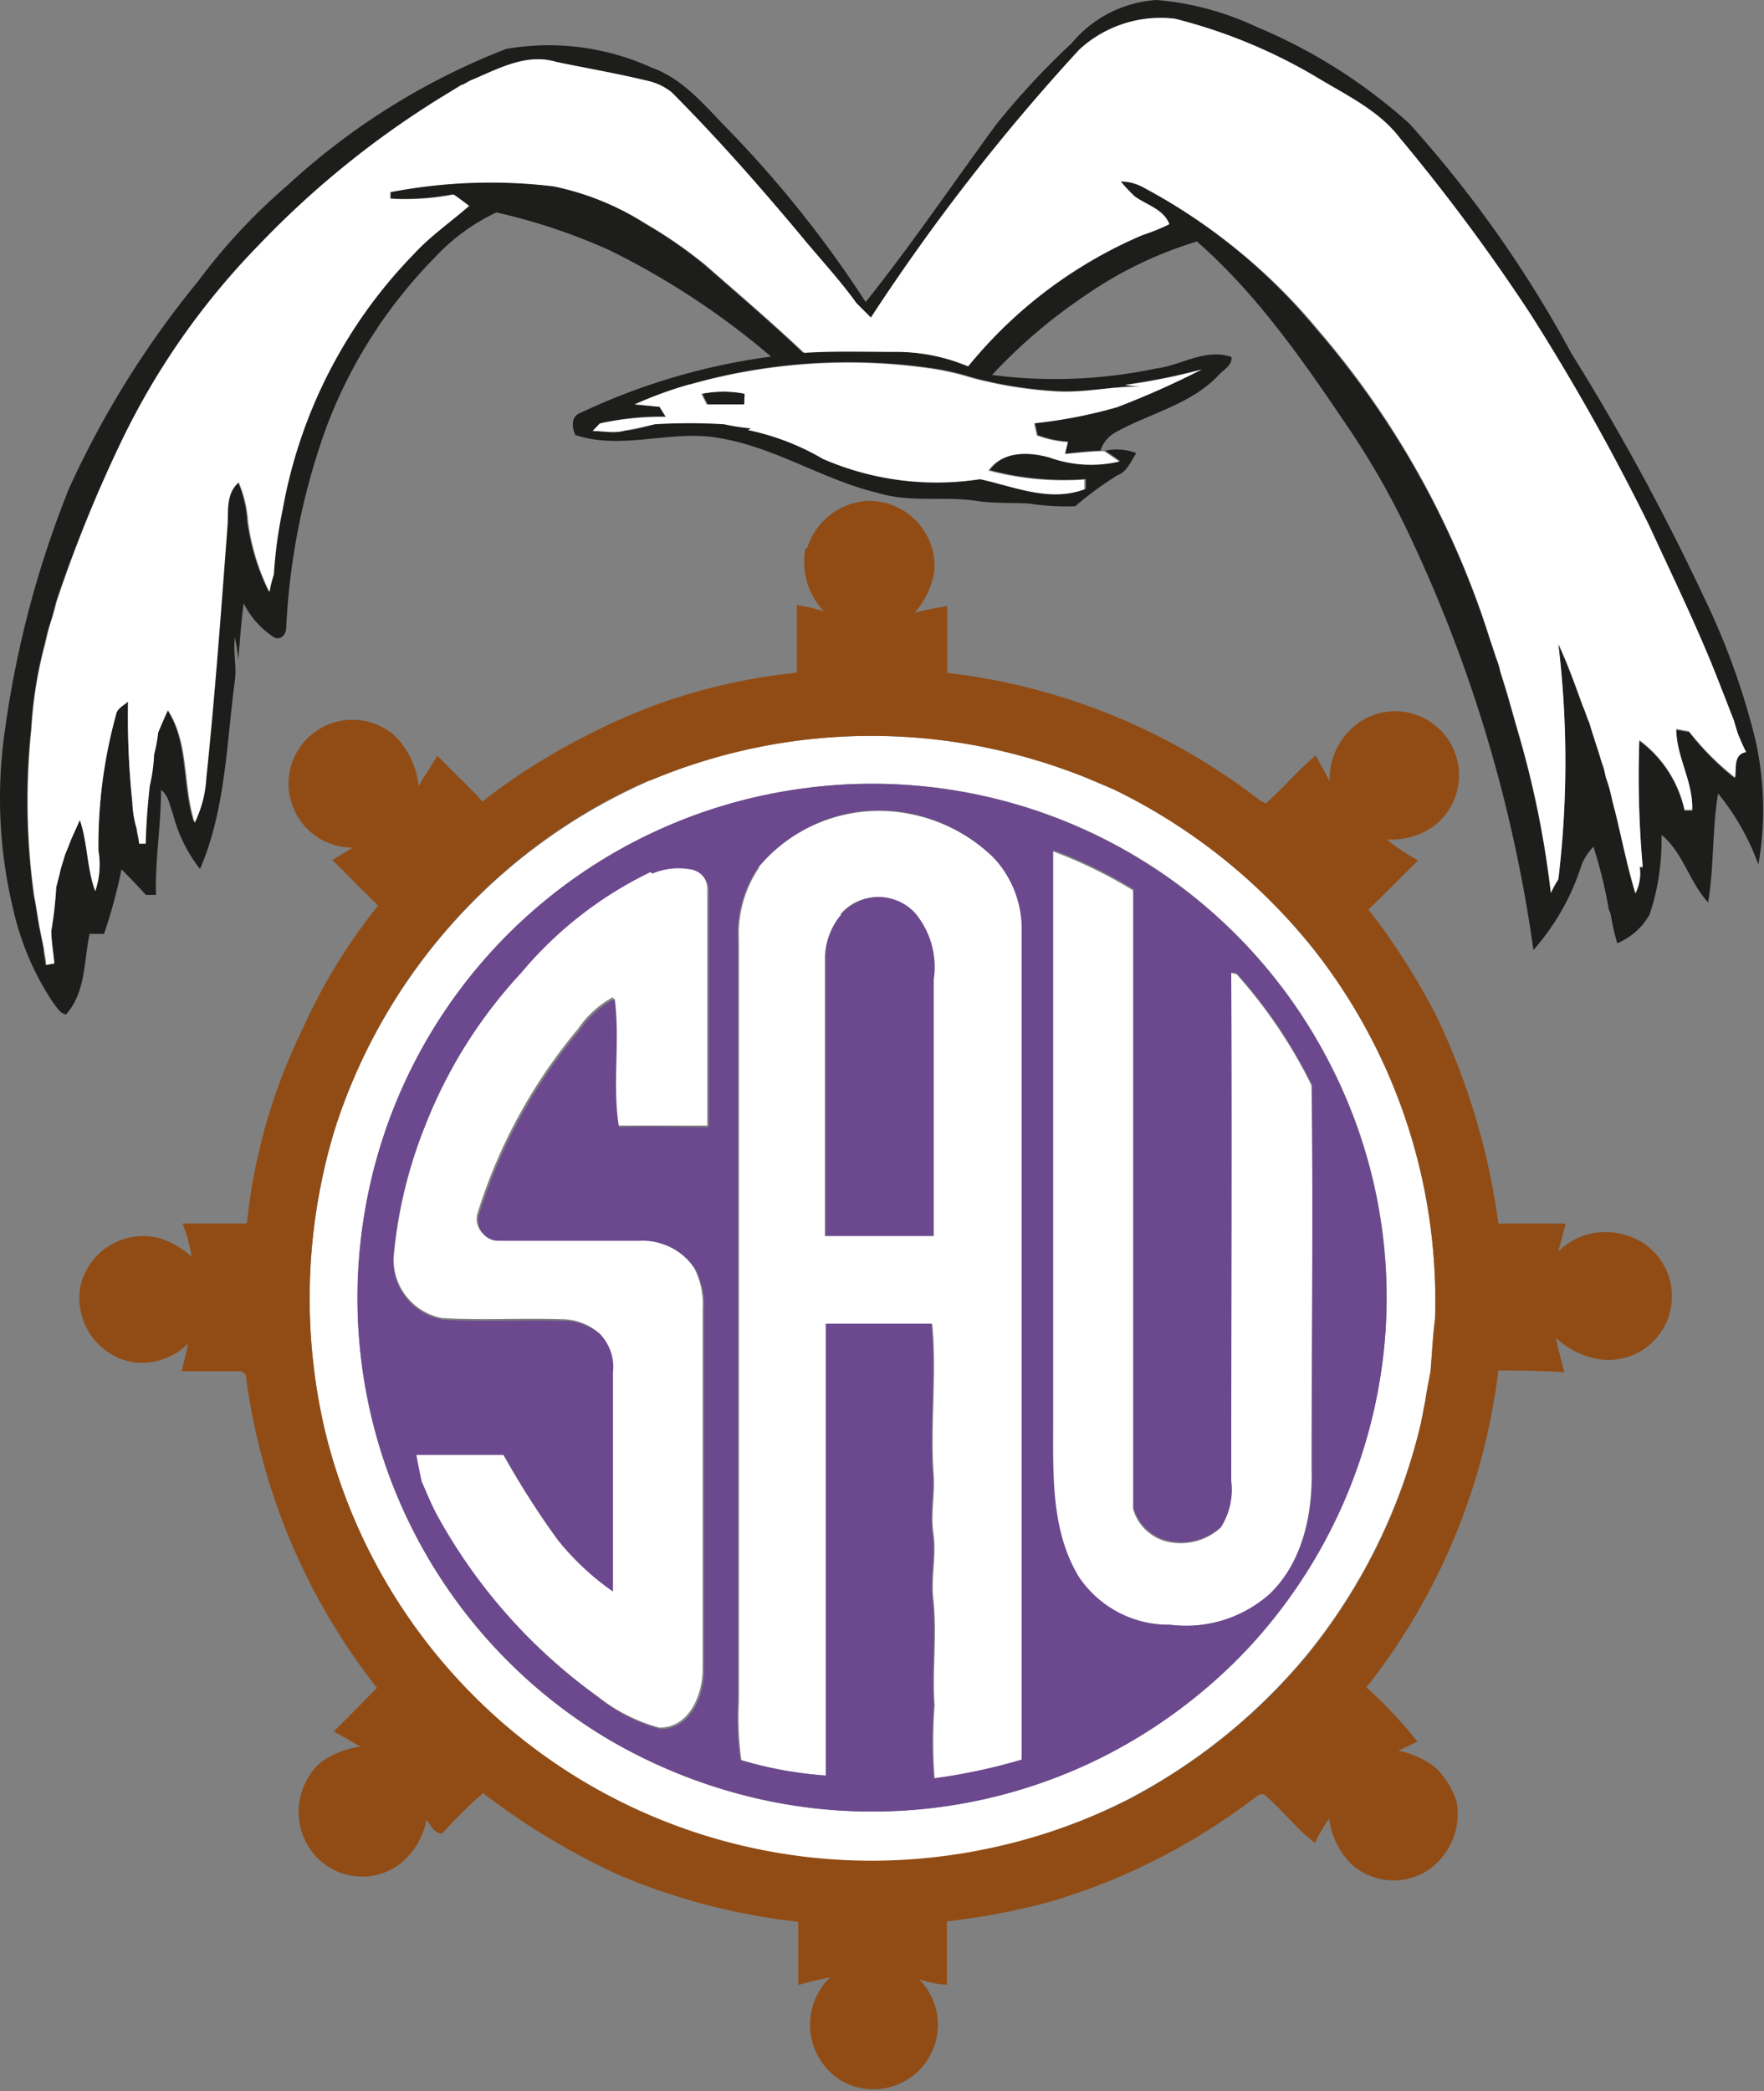 <svg xmlns="http://www.w3.org/2000/svg" viewBox="0 0 94.1 111.53"><rect x="0" y="0" width="94.1" height="111.53" fill="#808080" stroke="none"/><defs><style>.cls-1{fill:#1d1d1b;}.cls-2{fill:#fff;}.cls-3{fill:#914c15;}.cls-4{fill:#6c488e;}</style></defs><g id="Capa_2" data-name="Capa 2"><g id="Capa_1-2" data-name="Capa 1"><path class="cls-1" d="M57.13,2.35A6.42,6.42,0,0,1,61.7,0,15.5,15.5,0,0,1,67,1.42a28.68,28.68,0,0,1,8.17,5.16,63,63,0,0,1,8.65,12.26,124.83,124.83,0,0,1,7.07,13,38.48,38.48,0,0,1,2.74,7.57,17,17,0,0,1,.17,6.7,13,13,0,0,0-2.15-3.79c-.32,1.92-.21,3.89-.53,5.81-1-1.07-1.34-2.67-2.49-3.6A12.44,12.44,0,0,1,88,48.77a3.52,3.52,0,0,1-1.73,1.54,14.26,14.26,0,0,1-.36-1.6l-.09-.2A23.73,23.73,0,0,0,85,45.16a3.27,3.27,0,0,0-.62.94,12.62,12.62,0,0,1-2.58,4.57,76.46,76.46,0,0,0-6.64-22.18,42.54,42.54,0,0,0-3.06-5.42c-2.44-3.62-4.94-7.29-8.25-10.19a21.29,21.29,0,0,0-6,2.91A28.18,28.18,0,0,0,52.92,20a26.12,26.12,0,0,0,8.77-.35c1.33-.16,2.59-1.09,4-.61.07.46-.46.69-.71,1-1.48,1.54-3.63,2-5.44,3a1.73,1.73,0,0,0-.84,1c-.62,0-1.23.09-1.85.15,0-.16.11-.48.14-.64a5.65,5.65,0,0,1-1.63-.35l-.15-.65a25.69,25.69,0,0,0,4.43-.86,45.1,45.1,0,0,0,4.49-2,33.87,33.87,0,0,1-4.08.82l.82.09c-1.52,0-3,.35-4.53.25a22.43,22.43,0,0,1-4.46-.72,13.68,13.68,0,0,0-2.4-.53,31,31,0,0,0-12.63.88,21.54,21.54,0,0,0-2.91,1.06l1.33.13c.09.14.25.41.34.54a15.38,15.38,0,0,0-3.53.35l-.38.4c.54,0,1.09,0,1.64,0s1.11-.22,1.67-.36a30.62,30.62,0,0,1,3.71,0,11.33,11.33,0,0,0,1.42.22l-.15.09a13.16,13.16,0,0,1,4,1.54,15.23,15.23,0,0,0,8.38,1.08c1.8.39,3.7,1.24,5.56.54,0-.13,0-.39,0-.52a15.54,15.54,0,0,1-5.12-.48c.75-1.05,2.17-1,3.28-.69a6.57,6.57,0,0,0,3.67.21c-.26-.19-.53-.37-.8-.55a2.82,2.82,0,0,1,1.65.13c-.28.44-.5,1-1,1.18A17.57,17.57,0,0,0,57.36,27a12.45,12.45,0,0,1-2.44-.14c-1-.06-2,0-2.93-.16-1.72-.23-3.48.11-5.16-.41-2.91-.69-5.47-2.43-8.44-2.92-2.56-.48-5.18.67-7.7-.17-.19-.42-.24-1,.28-1.18a34.23,34.23,0,0,1,10.16-3,41.32,41.32,0,0,0-8.65-5.69,31.93,31.93,0,0,0-6-2,10.68,10.68,0,0,0-3.29,2.41,25.85,25.85,0,0,0-5.78,9.05,36.34,36.34,0,0,0-2.14,10.67c0,.41-.35.77-.73.48A4.6,4.6,0,0,1,13,32.18c-.14,1-.2,2-.29,3A8.66,8.66,0,0,0,12.53,34c-.1.76.1,1.53,0,2.29-.45,3.37-.49,6.88-1.86,10.06a7.91,7.91,0,0,1-1.44-2.92c-.18-.45-.23-1-.64-1.3,0,1.87-.32,3.72-.27,5.6H7.78c-.42-.46-.85-.92-1.3-1.36a27.76,27.76,0,0,1-.93,3.44l-.77,0c-.31,1.45-.2,3.12-1.26,4.3-.34-.07-.5-.41-.7-.65A14.85,14.85,0,0,1,.7,48.48a25.25,25.25,0,0,1-.41-9.72,54.16,54.16,0,0,1,3.39-12.7A50.16,50.16,0,0,1,10.57,15a31.44,31.44,0,0,1,4.75-5.1A36.89,36.89,0,0,1,27,2.61a13.25,13.25,0,0,1,7.77,1c1.62.58,2.74,1.92,3.9,3.12a60,60,0,0,1,7.51,9.38c2.46-3.08,4.67-6.35,7-9.52a41.48,41.48,0,0,1,3.94-4.24m.48.26A109.69,109.69,0,0,0,46.45,16.94l-.77-.77c-.94-1.31-2-2.48-3.07-3.73-2.17-2.59-4.4-5.12-6.78-7.51a3.13,3.13,0,0,0-1.3-.62c-1.61-.39-3.23-.67-4.84-1-1.62-.51-3.19.4-4.64,1-.11.06-.34.18-.46.23l-.6.37a49,49,0,0,0-10.17,8.14A39.39,39.39,0,0,0,6.55,23.38,73.32,73.32,0,0,0,3,32.06c-.07.25-.14.5-.2.75s-.18.6-.27.9-.14.63-.23.94a22.65,22.65,0,0,0-.65,4.24,36.74,36.74,0,0,0,.15,8.89c.11.54.18,1.09.28,1.64l.24,1.19c0,.28.08.56.11.85l.44-.08c0-.59-.14-1.17-.16-1.75A20.33,20.33,0,0,0,3,47.31c.09-.32.17-.64.25-1l.22-.73c.12-.28.23-.57.34-.85l.45-1c.42,1.23.37,2.57.82,3.79a4.33,4.33,0,0,0,.17-2.15,26.17,26.17,0,0,1,.94-7.26c.06-.35.41-.48.64-.7a43.6,43.6,0,0,0,.23,5.37,5.62,5.62,0,0,0,.23,1.41c0,.27.09.53.13.8l.35,0c0-1,.1-2.08.16-3.12a8.61,8.61,0,0,0,.23-1.67,7.91,7.91,0,0,0,.22-1.18c.17-.4.34-.8.52-1.19,1.16,1.77.79,4,1.43,6a6.23,6.23,0,0,0,.62-2.4c.47-4.52.8-9.07,1.14-13.6,0-.75-.05-1.61.59-2.15a6.33,6.33,0,0,1,.5,2.1,12.07,12.07,0,0,0,1.14,3.75,5.26,5.26,0,0,1,.23-.93A23.73,23.73,0,0,1,15,27.16a26.09,26.09,0,0,1,7-13.63c.89-1,2-1.69,2.95-2.57-.27-.2-.54-.41-.82-.6a13.68,13.68,0,0,1-3.38.22v-.35a28.23,28.23,0,0,1,8.7-.31,14.65,14.65,0,0,1,4.94,2,24,24,0,0,1,3.18,2.2c1.76,1.54,3.55,3.07,5.25,4.68,1.58-.1,3.17-.09,4.75-.05a10,10,0,0,1,4,.77,24.2,24.2,0,0,1,9.3-7,11,11,0,0,0,1.43-.58c-.29-.8-1.22-1-1.85-1.49a9.22,9.22,0,0,1-.74-.79A2.57,2.57,0,0,1,61,10a31,31,0,0,1,9.25,7.59A46.74,46.74,0,0,1,79.5,34.2c.11.3.2.6.3.9a4,4,0,0,1,.22.72c.17.54.33,1.07.49,1.61s.31,1.1.47,1.65a51.41,51.41,0,0,1,1.75,8.58,6.44,6.44,0,0,1,.4-.73,52.6,52.6,0,0,0,0-12.54c.51,1.08.9,2.2,1.31,3.32.13.29.21.59.34.87.21.72.46,1.42.67,2.14a3.76,3.76,0,0,1,.2.73c.1.3.2.6.27.9s.14.62.23.93c.36,1.47.65,2.95,1.09,4.4a2.31,2.31,0,0,0,.23-1.4l.16,0a54.46,54.46,0,0,1-.18-6.76,6.29,6.29,0,0,1,2.41,3.72h.41c.06-1.5-.83-2.83-.85-4.31l.68.12a14.45,14.45,0,0,0,2.43,2.45c.08-.5-.1-1.24.59-1.36-.17-.32-.31-.66-.45-1l-.21-.7-.27-.69c-.15-.4-.31-.79-.46-1.18-1.11-2.88-2.47-5.66-3.76-8.46a117.44,117.44,0,0,0-6.35-11.4,102.34,102.34,0,0,0-6.94-9.35c-1.1-1.45-2.8-2.26-4.33-3.18A28.31,28.31,0,0,0,62.68,1a6.39,6.39,0,0,0-5.07,1.65"/><path class="cls-1" d="M37.46,21a5.93,5.93,0,0,1,2.26,0l.06.61c-.68,0-1.36,0-2,0-.08-.14-.22-.43-.29-.57"/><path class="cls-2" d="M57.61,2.61A6.39,6.39,0,0,1,62.68,1a28.31,28.31,0,0,1,7.67,3.19c1.53.92,3.23,1.73,4.33,3.18a102.34,102.34,0,0,1,6.94,9.35A117.44,117.44,0,0,1,88,28.08c1.29,2.8,2.65,5.58,3.76,8.46.15.39.31.78.46,1.18l.27.69.21.7c.14.34.28.68.45,1-.69.12-.51.86-.59,1.36A14.45,14.45,0,0,1,90.1,39l-.68-.12c0,1.48.91,2.81.85,4.31h-.41a6.29,6.29,0,0,0-2.41-3.72,54.46,54.46,0,0,0,.18,6.76l-.16,0a2.31,2.31,0,0,1-.23,1.4c-.44-1.45-.73-2.93-1.09-4.4-.09-.31-.16-.62-.23-.93s-.17-.6-.27-.9a3.76,3.76,0,0,0-.2-.73c-.21-.72-.46-1.42-.67-2.14-.13-.28-.21-.58-.34-.87-.41-1.12-.8-2.24-1.31-3.32a52.6,52.6,0,0,1,0,12.54,6.44,6.44,0,0,0-.4.73A51.41,51.41,0,0,0,81,39.08c-.16-.55-.32-1.1-.47-1.65s-.32-1.07-.49-1.61a4,4,0,0,0-.22-.72c-.1-.3-.19-.6-.3-.9a46.74,46.74,0,0,0-9.23-16.64A31,31,0,0,0,61,10a2.57,2.57,0,0,0-1.21-.32,9.22,9.22,0,0,0,.74.79c.63.46,1.56.69,1.85,1.49a11,11,0,0,1-1.43.58,24.2,24.2,0,0,0-9.3,7,10,10,0,0,0-4-.77c-1.58,0-3.17-.05-4.75.05-1.7-1.61-3.49-3.14-5.25-4.68a24,24,0,0,0-3.18-2.2,14.65,14.65,0,0,0-4.94-2,28.23,28.23,0,0,0-8.7.31v.35a13.68,13.68,0,0,0,3.38-.22c.28.19.55.4.82.6-1,.88-2.06,1.6-2.95,2.57a26.09,26.09,0,0,0-7,13.63,23.73,23.73,0,0,0-.47,3.47,5.26,5.26,0,0,0-.23.93,12.07,12.07,0,0,1-1.14-3.75,6.33,6.33,0,0,0-.5-2.1c-.64.54-.57,1.4-.59,2.15-.34,4.53-.67,9.08-1.14,13.6a6.23,6.23,0,0,1-.62,2.4c-.64-2-.27-4.21-1.43-6-.18.39-.35.79-.52,1.19a7.91,7.91,0,0,1-.22,1.18,8.61,8.61,0,0,1-.23,1.67C7.87,43,7.8,44,7.77,45l-.35,0c0-.27-.09-.53-.13-.8a5.62,5.62,0,0,1-.23-1.41,43.6,43.6,0,0,1-.23-5.37c-.23.22-.58.35-.64.7a26.17,26.17,0,0,0-.94,7.26,4.33,4.33,0,0,1-.17,2.15c-.45-1.22-.4-2.56-.82-3.79l-.45,1c-.11.28-.22.57-.34.85l-.22.73c-.08.33-.16.65-.25,1a20.33,20.33,0,0,1-.26,2.32c0,.58.11,1.16.16,1.75l-.44.08c0-.29-.07-.57-.11-.85l-.24-1.19c-.1-.55-.17-1.1-.28-1.64a36.74,36.74,0,0,1-.15-8.89,22.65,22.65,0,0,1,.65-4.24c.09-.31.16-.63.23-.94s.17-.6.27-.9.13-.5.2-.75a73.32,73.32,0,0,1,3.52-8.68,39.39,39.39,0,0,1,7.27-10.33A49,49,0,0,1,24,4.91l.6-.37c.12,0,.35-.17.46-.23,1.45-.6,3-1.51,4.64-1,1.61.33,3.23.61,4.84,1a3.13,3.13,0,0,1,1.3.62c2.38,2.39,4.61,4.92,6.78,7.51,1,1.25,2.13,2.42,3.07,3.73l.77.77A109.69,109.69,0,0,1,57.61,2.61"/><path class="cls-2" d="M36.81,20.51a31,31,0,0,1,12.63-.88,14.65,14.65,0,0,1,2.4.53,22.43,22.43,0,0,0,4.46.72c1.52.1,3-.29,4.53-.25L60,20.54a33.87,33.87,0,0,0,4.08-.82,45.1,45.1,0,0,1-4.49,2,25.69,25.69,0,0,1-4.43.86l.15.65a5.65,5.65,0,0,0,1.63.35c0,.16-.11.48-.14.64.62-.06,1.23-.12,1.85-.15h.25c.27.18.54.36.8.55A6.57,6.57,0,0,1,56,24.41c-1.11-.32-2.53-.36-3.28.69a15.54,15.54,0,0,0,5.12.48c0,.13,0,.39,0,.52-1.86.7-3.76-.15-5.56-.54a15.23,15.23,0,0,1-8.38-1.08,13.16,13.16,0,0,0-4-1.54l.15-.09a11.33,11.33,0,0,1-1.42-.22,30.62,30.62,0,0,0-3.71,0c-.56.14-1.12.23-1.67.36s-1.1,0-1.64,0l.38-.4a15.38,15.38,0,0,1,3.53-.35c-.09-.13-.25-.4-.34-.54l-1.33-.13a21.54,21.54,0,0,1,2.91-1.06m.65.49c.07.14.21.43.29.57.67,0,1.35,0,2,0L39.72,21a5.93,5.93,0,0,0-2.26,0"/><path class="cls-2" d="M34.68,41.63A30.45,30.45,0,0,1,52.24,39.8a31.34,31.34,0,0,1,5.7,1.68l1.44.61A30.94,30.94,0,0,1,70.1,50.66a30.3,30.3,0,0,1,6.45,19.67c-.12.93-.16,1.87-.24,2.8-.1.54-.21,1.08-.29,1.63-.08.39-.15.77-.23,1.16a30.73,30.73,0,0,1-6.06,12.32A31.05,31.05,0,0,1,60.12,96,30,30,0,0,1,17.31,76.2a30.81,30.81,0,0,1-.16-13.14,27.69,27.69,0,0,1,.71-2.82c.07-.23.15-.47.23-.7A30.43,30.43,0,0,1,34.68,41.63m8.57.38A27.37,27.37,0,0,0,19.38,65.12,27.39,27.39,0,0,0,32.31,92.69,28.23,28.23,0,0,0,41,96.06a27.41,27.41,0,0,0,18-2.44A27.91,27.91,0,0,0,66.5,88a27.6,27.6,0,0,0,7.41-17A27,27,0,0,0,71,56.84,27.39,27.39,0,0,0,43.25,42"/><path class="cls-2" d="M40.45,46.26a8.4,8.4,0,0,1,6.71-3A8.85,8.85,0,0,1,53,45.74a5.58,5.58,0,0,1,1.55,3.92q0,22.1,0,44.2a31.05,31.05,0,0,1-4.69,1,25.39,25.39,0,0,1,0-3.9c-.13-1.86.13-3.73-.06-5.6-.15-1.18.17-2.35,0-3.53s.11-2.2,0-3.3c-.17-2.64.19-5.29-.07-7.92-1.88,0-3.75,0-5.62,0q0,12,0,24.1a20.81,20.81,0,0,1-4.56-.83,16.58,16.58,0,0,1-.13-3.15c0-2.5,0-5,0-7.5q0-14.08,0-28.17c0-1.64,0-3.29,0-4.94a6.27,6.27,0,0,1,1.09-3.86m4.42,2.51A3.47,3.47,0,0,0,44,51.08q0,7.41,0,14.84c1.92,0,3.84,0,5.76,0,0-4.56-.06-9.11,0-13.67a4.49,4.49,0,0,0-1-3.56,2.64,2.64,0,0,0-3.94.08"/><path class="cls-2" d="M56.14,45.4a24.74,24.74,0,0,1,4.3,2.09v33a2.53,2.53,0,0,0,1.61,1.68,3.16,3.16,0,0,0,3.06-.68A3.69,3.69,0,0,0,65.65,79c0-9,0-18.07,0-27.11l.31.07a26.4,26.4,0,0,1,4,5.93c.1,6.8,0,13.61,0,20.41.07,2.39-.45,5-2.24,6.73a6.71,6.71,0,0,1-5.34,1.63,5.8,5.8,0,0,1-4.88-2.53c-1.5-2.44-1.41-5.43-1.39-8.2V45.4"/><path class="cls-2" d="M34.71,46.51a3.6,3.6,0,0,1,2.15-.21,1.17,1.17,0,0,1,.87,1.24c0,4.16,0,8.33,0,12.49-1.59,0-3.19,0-4.79,0-.37-2.26.07-4.58-.23-6.85a5.28,5.28,0,0,0-1.88,1.7,28.51,28.51,0,0,0-5.34,9.77,1.08,1.08,0,0,0,1,1.44c2.52,0,5,0,7.55,0a3.38,3.38,0,0,1,3,1.56,4.19,4.19,0,0,1,.44,2.15c0,6.42,0,12.83,0,19.25,0,1.35-.73,3.13-2.32,3.09a9.08,9.08,0,0,1-3.29-1.67,29.52,29.52,0,0,1-8.59-9.67c-.33-.6-.58-1.23-.86-1.86-.1-.48-.2-1-.29-1.43,1.56,0,3.12,0,4.67,0a45.28,45.28,0,0,0,2.91,4.57,13.91,13.91,0,0,0,2.91,2.72c0-3.9,0-7.79,0-11.69a2.54,2.54,0,0,0-.65-2,3.06,3.06,0,0,0-2-.75c-2.12-.07-4.26.06-6.38-.06A3.18,3.18,0,0,1,21,67.05a24.74,24.74,0,0,1,1.68-7,25.75,25.75,0,0,1,5.14-8.19,20.69,20.69,0,0,1,6.91-5.38"/><path class="cls-3" d="M43.06,29.23a3.59,3.59,0,0,1,3.15-2.51,3.49,3.49,0,0,1,3.64,3.69,4.38,4.38,0,0,1-1.06,2.27,16.74,16.74,0,0,1,1.74-.35c0,1.19,0,2.37,0,3.56a33.5,33.5,0,0,1,16.72,6.83l.28.13c.92-.82,1.71-1.76,2.65-2.56q.39.68.75,1.38a3.69,3.69,0,0,1,1.81-3.29,3.41,3.41,0,0,1,3.76,5.67,3.86,3.86,0,0,1-2.53.72,10.45,10.45,0,0,0,1.68,1.12c-.88.87-1.75,1.76-2.65,2.62A36.72,36.72,0,0,1,76.53,54a36.77,36.77,0,0,1,3.4,11.26c1.2,0,2.39,0,3.59,0l-.39,1.49a3.56,3.56,0,0,1,3.46-.91A3.39,3.39,0,0,1,85,72.44,4.5,4.5,0,0,1,83,71.36q.2.92.45,1.83c-1.18-.07-2.35-.1-3.52-.09A33.82,33.82,0,0,1,72.89,90a23.17,23.17,0,0,1,2.72,2.89l-1,.49a4.6,4.6,0,0,1,2,.93,4.45,4.45,0,0,1,1.1,1.81,3.67,3.67,0,0,1-1.46,3.58,3.35,3.35,0,0,1-4.22-.33A4.21,4.21,0,0,1,70.9,97a11.18,11.18,0,0,0-.76,1.29c-1-.75-1.72-1.75-2.66-2.54-.26-.18-.5.14-.71.26a33.57,33.57,0,0,1-10.92,5.47,37.34,37.34,0,0,1-5.34,1c0,1.12,0,2.25,0,3.38a5.06,5.06,0,0,1-1.49-.3,3.44,3.44,0,0,1-4.14,5.42,3.51,3.51,0,0,1-.59-5.52c-.58.12-1.15.25-1.71.42,0-1.13,0-2.25,0-3.38A33.91,33.91,0,0,1,33,100a37.47,37.47,0,0,1-7.23-4.36,23.4,23.4,0,0,0-2.18,2.16c-.42,0-.6-.44-.84-.73a3.91,3.91,0,0,1-1.54,2.44,3.36,3.36,0,0,1-4.45-.6A3.53,3.53,0,0,1,17.11,94a4.7,4.7,0,0,1,2.11-.84c-.47-.28-.94-.55-1.42-.81.78-.76,1.54-1.55,2.31-2.32a34,34,0,0,1-7-16.7l-.23-.19c-1.06,0-2.12,0-3.19,0,.12-.49.24-1,.35-1.49a3.48,3.48,0,0,1-3,1,3.47,3.47,0,0,1-2.74-4.09,3.44,3.44,0,0,1,4.18-2.53,4.58,4.58,0,0,1,1.74,1,8.43,8.43,0,0,0-.48-1.77c1.15,0,2.29,0,3.43,0a30.78,30.78,0,0,1,3-10.44,30.06,30.06,0,0,1,4-6.52c-.82-.8-1.62-1.62-2.44-2.43l1.08-.66a3.41,3.41,0,1,1,2.29-5.93,4.43,4.43,0,0,1,1.23,2.65c.31-.56.69-1.08,1-1.63.78.84,1.65,1.59,2.4,2.45a34.1,34.1,0,0,1,5.86-3.67,30.71,30.71,0,0,1,10.92-3.2c0-1.2,0-2.4,0-3.6a7.21,7.21,0,0,1,1.46.34,3.8,3.8,0,0,1-1-3.39m-8.38,12.4A30.43,30.43,0,0,0,18.09,59.54c-.08.23-.16.47-.23.7-.29.93-.52,1.87-.72,2.82a31,31,0,0,0,.17,13.14,30,30,0,0,0,30.81,23,30.66,30.66,0,0,0,12-3.18,31.05,31.05,0,0,0,9.61-7.73,30.73,30.73,0,0,0,6.06-12.32c.08-.39.15-.77.23-1.16.07-.55.19-1.09.29-1.63.08-.94.12-1.87.24-2.8A30.28,30.28,0,0,0,70.1,50.66a30.94,30.94,0,0,0-10.72-8.57l-1.44-.61a31.58,31.58,0,0,0-5.7-1.68,30.45,30.45,0,0,0-17.56,1.83"/><path class="cls-4" d="M43.25,42A27.46,27.46,0,0,1,73.91,71,27.6,27.6,0,0,1,66.5,88,27.91,27.91,0,0,1,59,93.62a27.41,27.41,0,0,1-18,2.44,28.23,28.23,0,0,1-8.67-3.37A27.39,27.39,0,0,1,19.38,65.12,27.37,27.37,0,0,1,43.25,42m-2.8,4.25a6.27,6.27,0,0,0-1.09,3.86c0,1.65,0,3.3,0,4.94q0,14.09,0,28.17c0,2.5,0,5,0,7.5a16.58,16.58,0,0,0,.13,3.15,20.81,20.81,0,0,0,4.56.83q0-12,0-24.1c1.88,0,3.75,0,5.63,0,.26,2.63-.1,5.28.07,7.92.09,1.1-.16,2.2,0,3.3s-.15,2.35,0,3.53c.19,1.87-.07,3.74.06,5.6a25.39,25.39,0,0,0,0,3.9,31.05,31.05,0,0,0,4.69-1q0-22.1,0-44.2A5.58,5.58,0,0,0,53,45.74a8.85,8.85,0,0,0-5.8-2.52,8.4,8.4,0,0,0-6.71,3m15.69-.86V75.93c0,2.77-.11,5.76,1.39,8.2a5.79,5.79,0,0,0,4.87,2.53A6.72,6.72,0,0,0,67.75,85c1.79-1.72,2.31-4.34,2.24-6.73,0-6.8.05-13.61,0-20.41a26.4,26.4,0,0,0-4-5.93l-.31-.07c.05,9,0,18.08,0,27.11a3.69,3.69,0,0,1-.54,2.46,3.16,3.16,0,0,1-3.06.68,2.52,2.52,0,0,1-1.61-1.69v-33a24.74,24.74,0,0,0-4.3-2.09M34.71,46.51a20.69,20.69,0,0,0-6.91,5.38,25.75,25.75,0,0,0-5.14,8.19,24.74,24.74,0,0,0-1.68,7,3.18,3.18,0,0,0,2.69,3.31c2.12.12,4.26,0,6.38.06a3.06,3.06,0,0,1,2,.75,2.54,2.54,0,0,1,.65,2c0,3.9,0,7.79,0,11.69a13.91,13.91,0,0,1-2.91-2.72,45.28,45.28,0,0,1-2.91-4.57c-1.55,0-3.11,0-4.67,0,.09.47.19,1,.29,1.43.28.63.53,1.26.86,1.86a29.52,29.52,0,0,0,8.59,9.67,9.08,9.08,0,0,0,3.29,1.67c1.59,0,2.32-1.74,2.32-3.09,0-6.42,0-12.83,0-19.25a4.19,4.19,0,0,0-.44-2.15,3.38,3.38,0,0,0-3-1.56c-2.51,0-5,0-7.55,0a1.08,1.08,0,0,1-1-1.44,28.51,28.51,0,0,1,5.34-9.77,5.28,5.28,0,0,1,1.88-1.7c.3,2.27-.14,4.59.23,6.85,1.6-.07,3.2,0,4.79,0,0-4.16,0-8.33,0-12.49a1.17,1.17,0,0,0-.87-1.24,3.6,3.6,0,0,0-2.15.21"/><path class="cls-4" d="M44.87,48.77a2.64,2.64,0,0,1,3.94-.08,4.49,4.49,0,0,1,1,3.56c0,4.56,0,9.11,0,13.67-1.92,0-3.84,0-5.76,0q0-7.43,0-14.84a3.47,3.47,0,0,1,.83-2.31"/></g></g></svg>